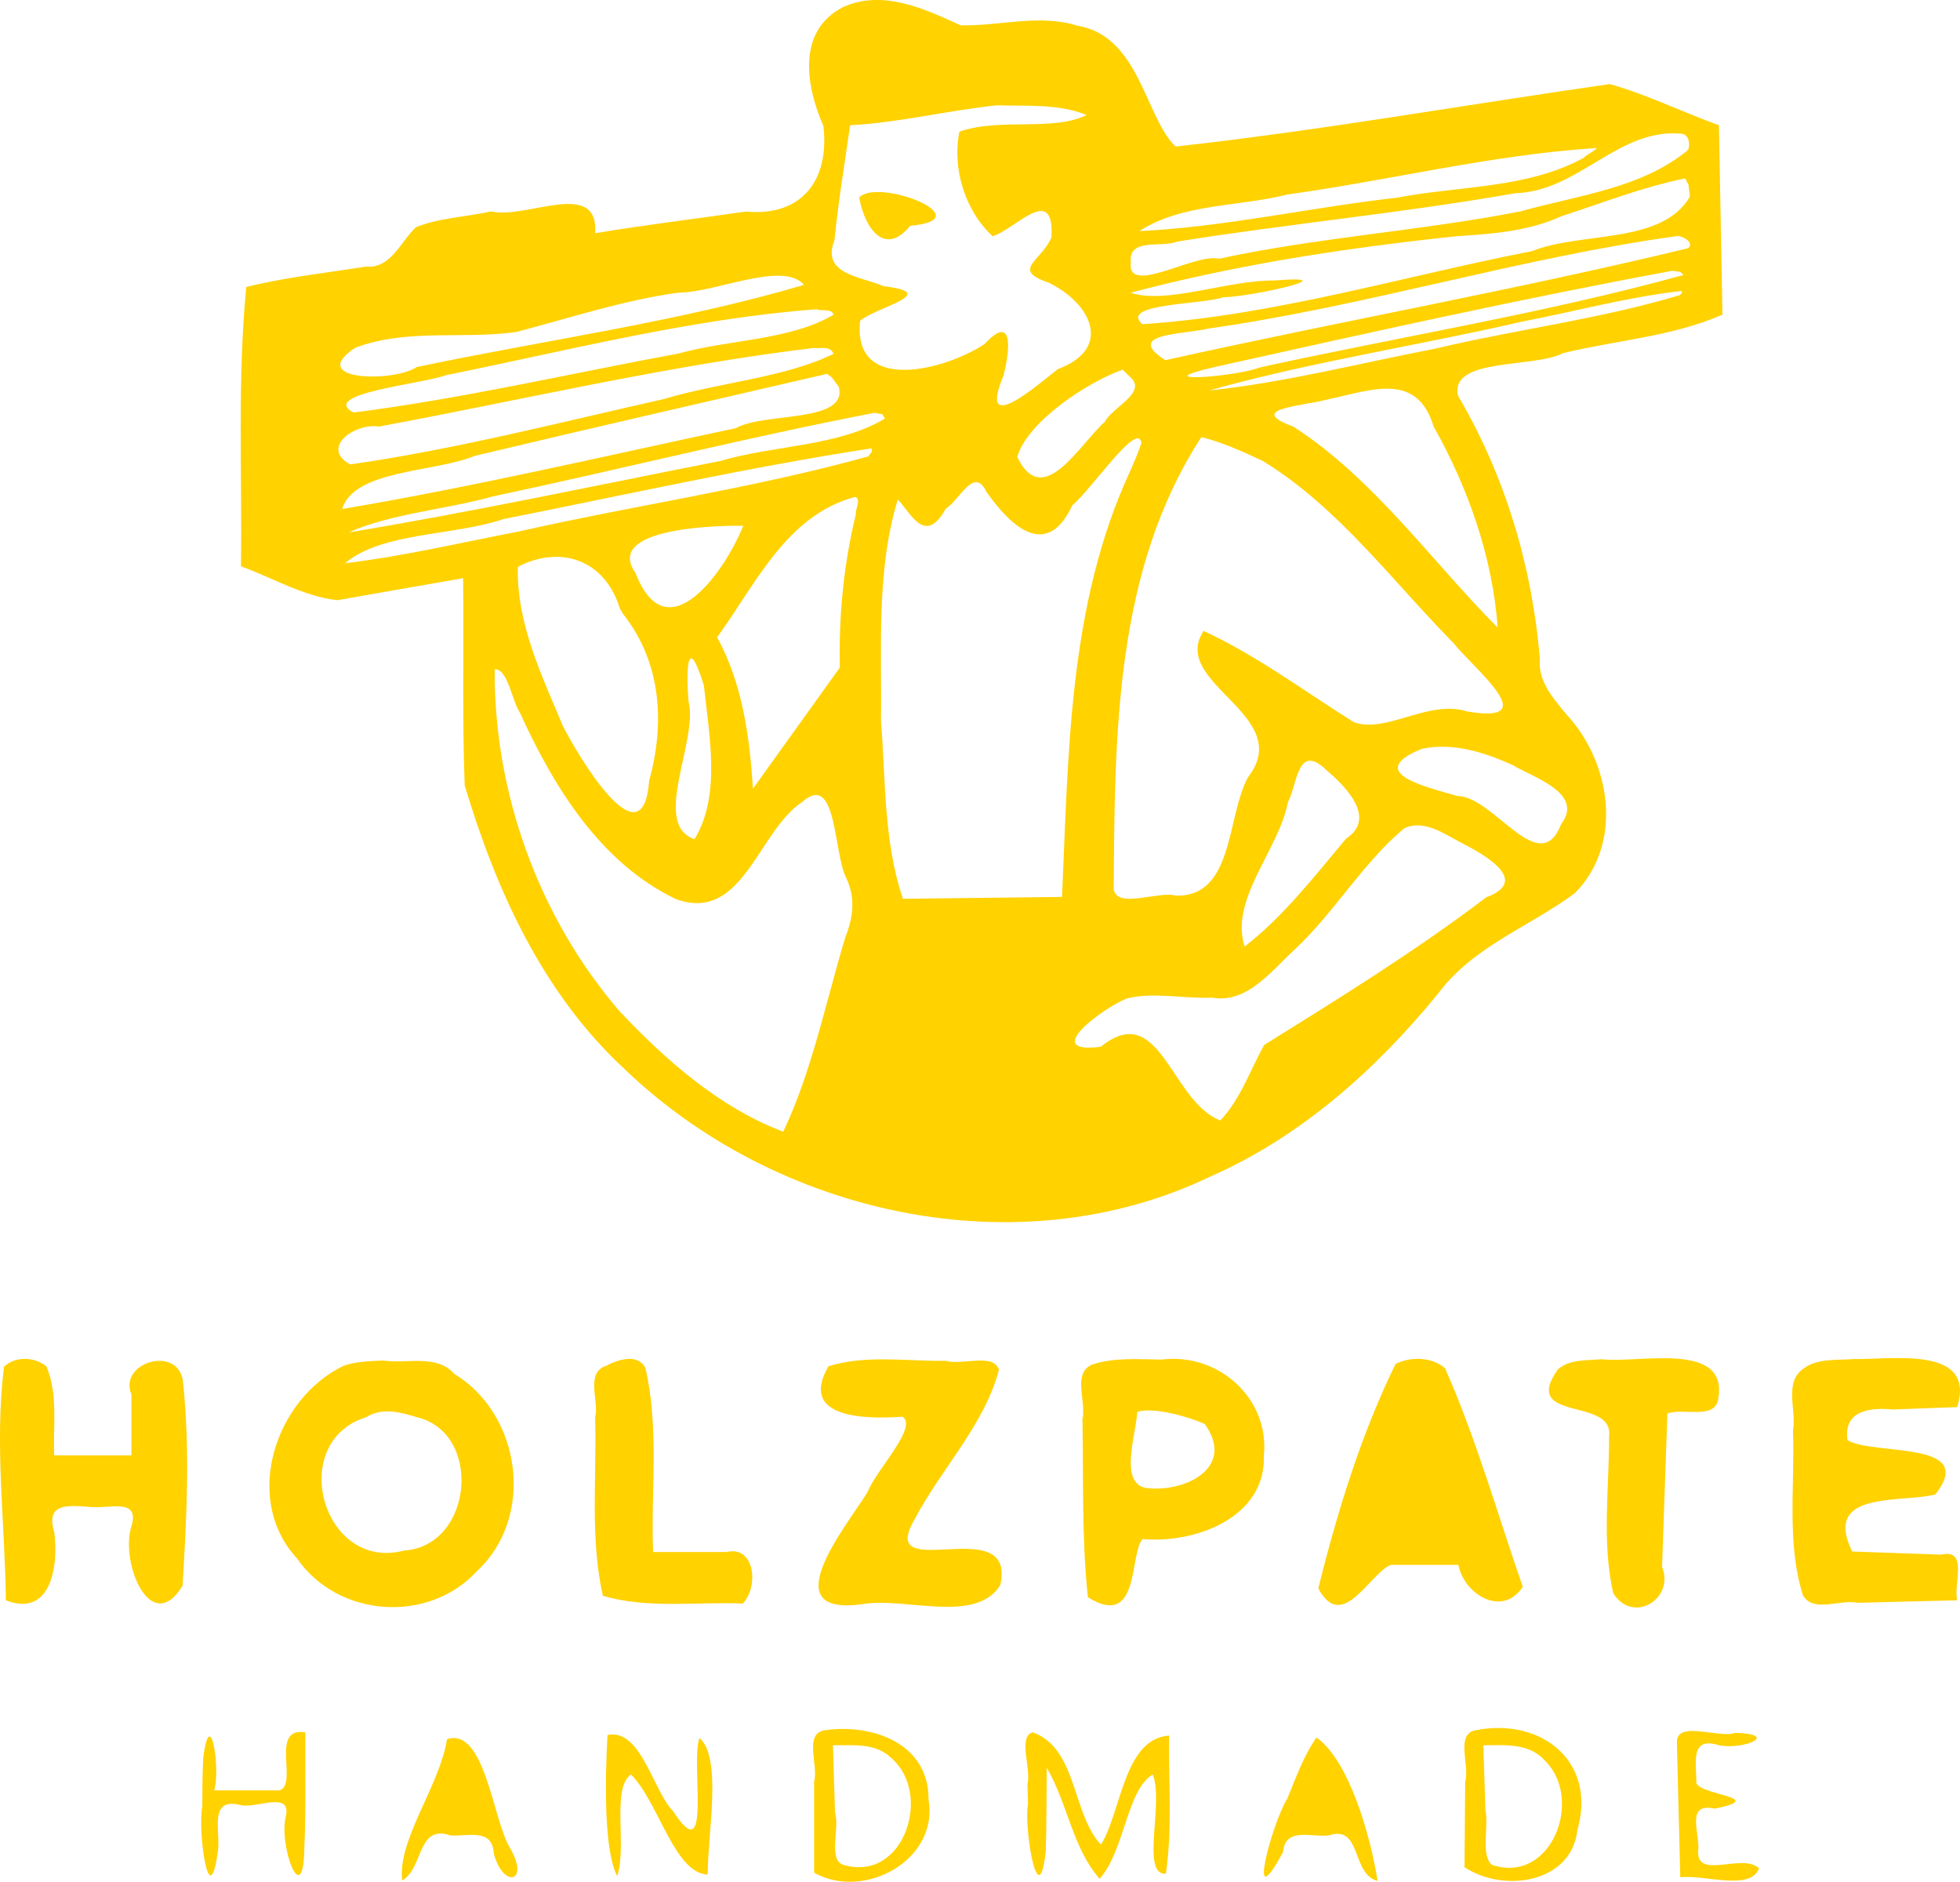 <?xml version="1.0"?>
<!-- Created with xTool Creative Space (https://www.xtool.com/pages/software) -->
<svg xmlns="http://www.w3.org/2000/svg" xmlns:xlink="http://www.w3.org/1999/xlink" xmlns:xcs="https://www.xtool.com/pages/software" version="1.1" preserveAspectRatio="xMinYMin meet" width="107.368mm" height="103.061mm" viewBox="428.072 80.089 107.368 103.061" xcs:version="2.7.22"><style></style>
<path transform="matrix(1,0,0,1,428.072,80.089)" stroke="none" fill="#ffd200" data-view-type="laser" d="M0.219 74.858C-0.308 79.087 0.274 83.388 0.322 87.646 2.802 88.607 3.222 85.746 2.968 83.899 2.491 82.318 3.713 82.438 4.908 82.531 5.891 82.665 7.69 81.983 7.201 83.589 6.562 85.571 8.261 89.687 10.001 86.85 10.225 83.112 10.425 79.326 10.014 75.6 9.706 73.657 6.466 74.628 7.201 76.382L7.201 79.708 2.968 79.708C2.9 78.086 3.193 76.37 2.545 74.84 1.917 74.302 0.825 74.262 0.219 74.858ZM11.082 98.935C10.819 100.23 11.461 105.088 11.951 101.277 12.051 100.162 11.456 98.416 13.197 98.864 14.01 99.063 15.94 98.078 15.668 99.427 15.231 101.056 16.621 104.758 16.672 101.199 16.765 99.093 16.712 96.985 16.726 94.878 14.75 94.561 16.355 97.735 15.315 98.053L11.734 98.053C12.09 96.952 11.522 93.219 11.133 96.291 11.086 97.172 11.084 98.053 11.082 98.935ZM46.183 0.39C43.606 1.704 44.172 4.791 45.103 6.888 45.46 9.867 43.918 11.877 40.853 11.587 38.103 11.987 35.343 12.316 32.601 12.773 32.808 9.734 28.806 12.039 26.899 11.577 25.557 11.886 24.026 11.93 22.786 12.445 21.92 13.255 21.421 14.723 20.038 14.601 17.853 14.951 15.641 15.184 13.491 15.717 12.996 20.794 13.271 25.917 13.199 31.015 14.94 31.648 16.674 32.683 18.489 32.871 20.782 32.468 23.075 32.062 25.37 31.667 25.417 35.445 25.315 39.247 25.455 43.01 27.175 48.768 29.748 54.436 34.24 58.576 42.543 66.533 55.778 69.507 66.332 64.424 71.287 62.238 75.391 58.565 78.787 54.407 80.708 51.824 83.789 50.758 86.27 48.917 88.962 46.197 88.234 41.7 85.776 39.088 85.033 38.184 84.242 37.3 84.35 36.048 83.927 31.002 82.45 26.062 79.877 21.687 79.369 19.561 84.032 20.179 85.62 19.342 88.521 18.637 91.612 18.436 94.356 17.232 94.291 13.774 94.226 10.317 94.161 6.86 92.166 6.139 90.199 5.173 88.187 4.604 80.258 5.738 72.361 7.146 64.401 8.026 62.748 6.48 62.436 1.961 59.015 1.407 56.925 0.743 54.712 1.448 52.62 1.385 50.629 0.476 48.353-0.592 46.183 0.39ZM59.523 6.3C57.697 7.214 54.758 6.435 52.556 7.211 52.144 9.203 52.865 11.551 54.375 12.935 55.6 12.584 57.759 9.976 57.6 13 57.063 14.286 55.362 14.772 57.424 15.473 59.781 16.598 60.985 19.088 57.946 20.217 56.718 21.18 53.563 23.94 54.967 20.581 55.337 19.15 55.528 17.137 53.936 18.838 51.871 20.232 46.685 21.648 47.116 17.572 47.989 16.811 51.622 16.053 48.399 15.674 47.17 15.133 44.965 15.039 45.711 13.16 45.92 11.05 46.268 8.958 46.57 6.86 49.288 6.716 51.937 6.039 54.626 5.768 56.247 5.816 57.996 5.674 59.523 6.3ZM92.469 8.212C89.945 10.316 86.388 10.707 83.291 11.577 77.817 12.649 72.227 12.993 66.766 14.173 65.484 13.835 61.718 16.242 61.944 14.38 61.794 12.995 63.628 13.591 64.502 13.229 70.652 12.245 76.865 11.666 82.995 10.583 86.477 10.489 88.613 7.03 92.07 7.318 92.51 7.317 92.611 7.902 92.469 8.212ZM86.769 8.638C83.663 10.344 79.921 10.17 76.512 10.83 71.803 11.356 67.144 12.427 62.411 12.658 64.767 11.132 67.874 11.329 70.54 10.65 76.129 9.875 81.65 8.496 87.282 8.12 87.849 7.998 86.763 8.555 86.769 8.638ZM92.574 10.769C91.03 13.409 86.624 12.669 83.926 13.754 76.827 15.138 69.823 17.282 62.578 17.755 61.274 16.61 65.908 16.686 67.005 16.279 68.445 16.28 74.045 15.03 69.781 15.363 67.312 15.331 63.846 16.692 61.943 16.03 67.789 14.478 73.833 13.564 79.853 12.931 81.797 12.81 83.736 12.66 85.534 11.844 87.779 11.114 89.992 10.24 92.309 9.772L92.496 10.117 92.574 10.769ZM92.486 13.592C82.995 15.885 73.37 17.604 63.837 19.726 61.509 18.237 64.897 18.322 66.179 17.997 74.839 16.774 83.233 14.121 91.886 12.927 92.136 12.915 92.831 13.254 92.486 13.592ZM44.045 15.602C37.118 17.644 29.897 18.613 22.828 20.103 21.584 20.953 16.725 20.862 19.463 19.044 22.344 17.971 25.353 18.599 28.286 18.181 31.245 17.409 34.155 16.437 37.207 16.021 39.189 16.031 42.893 14.262 44.045 15.602ZM92.221 15.062C84.592 17.163 76.748 18.426 69.019 20.124 67.648 20.652 62.528 21.016 66.603 20.087 74.915 18.239 83.231 16.38 91.604 14.831L92.039 14.885 92.221 15.062ZM92.027 16.161C87.654 17.48 83.06 18.04 78.608 19.098 74.499 19.889 70.377 20.953 66.237 21.386 71.858 19.803 77.688 18.931 83.388 17.612 86.289 17.055 89.162 16.266 92.097 15.938L92.156 16.016 92.027 16.161ZM45.654 17.243C43.27 18.645 39.944 18.591 37.188 19.358 31.251 20.452 25.355 21.83 19.365 22.594 17.428 21.557 23.187 21.024 24.43 20.547 31.167 19.19 37.881 17.448 44.75 16.936 44.857 17.063 45.604 16.859 45.654 17.243ZM45.654 19.383C43.007 20.685 39.385 20.945 36.363 21.856 30.659 23.135 24.98 24.606 19.188 25.435 17.514 24.535 19.431 23.151 20.757 23.363 28.688 21.889 36.563 20.02 44.575 19.057 44.913 19.103 45.525 18.919 45.654 19.383ZM61.891 20.629C62.903 21.496 60.944 22.273 60.528 23.097 59.129 24.337 57.134 27.96 55.724 25.028 56.276 23.094 59.58 20.922 61.497 20.247L61.891 20.629ZM45.947 21.181C46.48 23.19 41.835 22.567 40.311 23.449 33.135 24.977 25.978 26.656 18.743 27.878 19.402 25.712 23.793 25.884 26.007 24.967 32.431 23.436 38.87 21.965 45.305 20.475L45.567 20.669 45.947 21.181ZM78.531 23.352C80.431 26.738 81.756 30.489 82.045 34.376 78.36 30.668 75.278 26.231 70.847 23.362 68.151 22.379 71.43 22.24 72.734 21.873 74.997 21.418 77.605 20.281 78.531 23.352ZM48.476 22.922C45.95 24.45 42.382 24.384 39.448 25.249 32.669 26.582 25.908 28.031 19.092 29.162 21.442 28.12 24.408 27.911 26.994 27.191 33.97 25.708 40.903 23.959 47.899 22.61L48.337 22.687 48.476 22.922ZM61.9 25.822C58.525 33.107 58.532 41.258 58.178 49.123 55.273 49.157 52.368 49.191 49.462 49.225 48.402 46.115 48.519 42.717 48.26 39.47 48.309 35.442 47.996 31.244 49.18 27.358 49.899 28.089 50.668 29.913 51.812 27.856 52.557 27.402 53.364 25.512 54.031 26.928 55.33 28.782 57.325 30.721 58.747 27.668 59.77 26.838 62.344 22.994 62.527 24.264 62.347 24.795 62.129 25.311 61.9 25.822ZM69.174 25.245C73.305 27.772 76.24 31.791 79.603 35.201 80.816 36.697 84.612 39.698 80.37 38.963 78.247 38.292 75.939 40.2 74.16 39.551 71.442 37.849 68.849 35.906 65.935 34.553 64.031 37.43 71.001 39.16 68.367 42.566 67.181 44.725 67.605 49.13 64.42 49.053 63.459 48.774 61.126 49.832 61.007 48.661 61.072 40.248 61.057 31.237 65.811 23.937 66.982 24.233 68.083 24.735 69.174 25.245ZM47.571 24.994C41.279 26.745 34.774 27.67 28.401 29.112 25.242 29.721 22.095 30.466 18.9 30.847 20.934 29.132 24.855 29.354 27.593 28.426 34.302 27.096 40.988 25.591 47.747 24.554L47.759 24.738 47.571 24.994ZM46.896 28.115C46.22 30.875 45.939 33.721 46.007 36.56 44.419 38.772 42.832 40.984 41.245 43.196 41.067 40.357 40.669 37.428 39.284 34.903 41.398 31.995 43.09 28.207 46.848 27.214 47.208 27.34 46.81 27.994 46.896 28.115ZM40.715 28.793C39.745 31.239 36.533 35.851 34.814 31.381 33.024 28.857 39.554 28.776 40.715 28.793ZM34.146 33.644C36.225 36.285 36.436 39.602 35.561 42.755 35.221 47.407 31.636 41.349 30.821 39.73 29.665 36.971 28.286 34.102 28.368 31.045 30.697 29.825 33.148 30.666 33.953 33.321L34.146 33.644ZM28.477 39.023C30.314 43.068 32.885 47.263 37.024 49.241 40.689 50.57 41.509 45.531 43.938 43.927 45.877 42.21 45.634 46.736 46.376 48.128 46.872 49.197 46.734 50.264 46.307 51.329 45.231 54.894 44.5 58.605 42.908 61.981 39.438 60.675 36.472 58.07 33.942 55.386 29.516 50.252 27.053 43.424 27.099 36.66 27.805 36.575 28.08 38.485 28.477 39.023ZM38.557 37.531C38.842 40.249 39.513 43.568 38.045 45.958 35.652 45.159 38.268 40.562 37.719 38.415 37.59 36.957 37.593 34.447 38.557 37.531ZM82.872 41.905C83.994 42.587 86.811 43.439 85.515 45.144 84.327 48.193 81.85 43.611 79.822 43.594 78.247 43.122 74.644 42.337 77.881 41.015 79.579 40.642 81.335 41.21 82.872 41.905ZM72.672 42.19C73.749 43.096 75.429 44.824 73.738 45.93 72.001 47.993 70.32 50.186 68.181 51.839 67.344 49.254 70.044 46.567 70.553 43.939 71.076 42.936 71.075 40.627 72.672 42.19ZM80.067 46.164C81.422 46.863 83.825 48.249 81.415 49.145 77.533 52.095 73.38 54.658 69.248 57.235 68.477 58.623 67.952 60.202 66.851 61.364 64.133 60.335 63.556 54.7 60.301 57.329 56.957 57.76 60.412 55.208 61.734 54.681 63.199 54.319 64.856 54.707 66.396 54.64 68.343 54.988 69.715 53.092 71.001 51.93 73.146 49.896 74.669 47.25 76.926 45.361 78.022 44.856 79.129 45.687 80.067 46.164ZM18.843 74.792C15.094 76.578 13.239 82.087 16.275 85.355 18.511 88.596 23.473 88.943 26.126 86.048 29.328 83.094 28.559 77.477 24.893 75.25 23.919 74.143 22.296 74.709 20.996 74.514 20.274 74.543 19.536 74.565 18.843 74.792ZM22.815 77.611C26.471 78.462 25.909 84.676 22.144 84.919 17.678 86.106 15.678 78.978 20.067 77.612 20.929 77.075 21.921 77.335 22.815 77.611ZM24.488 95.252C24.087 97.814 21.744 100.801 22.036 102.992 23.212 102.299 22.845 99.897 24.673 100.522 25.639 100.586 26.966 100.108 27.048 101.499 27.545 103.446 29.057 103.124 27.935 101.204 26.999 99.679 26.56 94.571 24.488 95.252ZM33.219 74.798C32.033 75.177 32.833 76.698 32.601 77.627 32.697 80.881 32.309 84.216 33.025 87.399 35.491 88.123 38.14 87.716 40.691 87.822 41.564 86.922 41.37 84.626 39.809 85L35.776 85C35.648 81.644 36.119 78.199 35.353 74.916 34.932 74.104 33.829 74.467 33.219 74.798ZM33.278 95.023C33.149 97.349 33.061 101.317 33.81 102.755 34.36 101.107 33.479 97.956 34.564 97.182 36.078 98.688 36.935 102.595 38.769 102.669 38.755 100.489 39.58 96.252 38.315 95.184 37.817 96.567 39.038 102.554 36.858 99.174 35.772 98.081 35.112 94.638 33.278 95.023ZM45.382 74.83C43.694 77.737 47.546 77.722 49.438 77.592 50.313 78.156 47.955 80.557 47.525 81.719 46.339 83.621 42.281 88.56 47.259 87.853 49.603 87.453 53.433 88.967 54.793 86.821 55.737 82.691 47.941 86.898 50.104 83.209 51.555 80.445 53.928 78.043 54.723 75.017 54.412 74.078 52.703 74.792 51.82 74.53 49.683 74.564 47.433 74.182 45.382 74.83ZM45.213 94.758C43.988 94.922 44.856 96.677 44.596 97.575L44.596 102.563C47.325 104.103 51.435 101.884 50.867 98.56 50.886 95.475 47.797 94.401 45.213 94.758ZM48.82 96.28C51.087 98.211 49.549 103.019 46.298 102.163 45.289 101.963 46.02 100.163 45.743 99.289 45.704 98.054 45.666 96.819 45.628 95.583 46.721 95.597 47.962 95.436 48.82 96.28ZM47.065 10.818C47.391 12.6 48.509 14.033 49.858 12.368 53.873 12.002 48.123 9.706 47.065 10.818ZM56.314 98.818C56.07 100.042 56.89 105.009 57.285 101.396 57.337 99.871 57.323 98.344 57.341 96.818 58.481 98.759 58.76 101.234 60.239 102.898 61.619 101.344 61.711 98.048 63.144 97.187 63.78 98.671 62.467 102.723 63.867 102.619 64.23 100.117 64.005 97.575 64.043 95.054 61.55 95.222 61.423 99.283 60.307 101.028 58.708 99.306 59.015 95.74 56.571 94.878 55.745 95.106 56.501 96.875 56.286 97.699L56.314 98.818ZM59.784 74.75C58.744 75.262 59.521 76.763 59.297 77.719 59.357 80.972 59.249 84.239 59.594 87.477 62.465 89.27 61.856 85.101 62.588 84.294 65.443 84.542 69.333 83.144 69.233 79.742 69.562 76.577 66.732 74.07 63.634 74.461 62.356 74.448 61.01 74.329 59.784 74.75ZM65.992 77.988C67.705 80.362 64.955 81.731 62.86 81.502 61.264 81.326 62.221 78.608 62.301 77.328 63.162 77.042 65.054 77.569 65.992 77.988ZM70.525 98.493C69.693 99.799 68.225 105.27 70.286 101.431 70.399 100.042 71.835 100.64 72.796 100.522 74.605 99.914 74.015 102.648 75.462 103.014 75.095 100.623 73.913 96.418 72.118 95.162 71.404 96.17 70.994 97.361 70.525 98.493ZM76.448 74.699C74.553 78.582 73.258 82.794 72.216 86.989 73.529 89.476 75.056 86.132 76.187 85.706L79.889 85.706C80.201 87.33 82.319 88.606 83.416 86.901 82.025 82.903 80.871 78.807 79.158 74.934 78.431 74.306 77.281 74.29 76.448 74.699ZM80.873 94.755C79.682 94.935 80.533 96.679 80.263 97.564 80.25 99.13 80.238 100.695 80.225 102.261 82.33 103.668 86.091 103.174 86.415 100.198 87.473 96.454 84.418 94.071 80.873 94.755ZM84.652 96.449C86.762 98.553 84.984 103.219 81.724 102.135 81.1 101.601 81.569 100.043 81.368 99.113 81.331 97.936 81.295 96.76 81.258 95.583 82.441 95.585 83.785 95.444 84.652 96.449ZM85.347 74.991C83.26 77.908 88.386 76.502 88.146 78.625 88.154 81.495 87.736 84.419 88.368 87.242 89.42 88.978 91.755 87.59 91.047 85.814 91.145 83.014 91.242 80.215 91.339 77.415 92.196 77.092 93.89 77.756 94.111 76.683 94.768 73.382 89.76 74.689 87.733 74.442 86.934 74.518 86.002 74.428 85.347 74.991ZM91.945 98.847L92.045 102.815C93.381 102.655 95.873 103.59 96.36 102.328 95.448 101.432 92.784 103.071 93.039 101.23 93.062 100.271 92.371 98.71 93.942 99.057 96.893 98.444 93.168 98.329 92.926 97.655 92.935 96.562 92.555 95.079 94.161 95.583 95.526 95.855 97.536 94.978 95.059 94.905 94.191 95.224 91.863 94.204 91.858 95.407L91.945 98.847ZM98.772 74.971C97.712 75.734 98.425 77.231 98.218 78.348 98.333 81.355 97.856 84.503 98.767 87.38 99.351 88.35 100.792 87.578 101.754 87.781L107.214 87.646C106.995 86.74 107.847 84.801 106.333 85.145 104.709 85.088 103.086 85.03 101.463 84.973 99.826 81.636 104.036 82.326 106.014 81.853 108.376 78.862 102.655 79.735 101.203 78.878 100.971 77.228 102.464 77.079 103.694 77.195L107.214 77.063C108.274 73.669 103.595 74.474 101.56 74.431 100.634 74.511 99.558 74.366 98.772 74.971Z" fill-rule="evenodd"></path></svg>